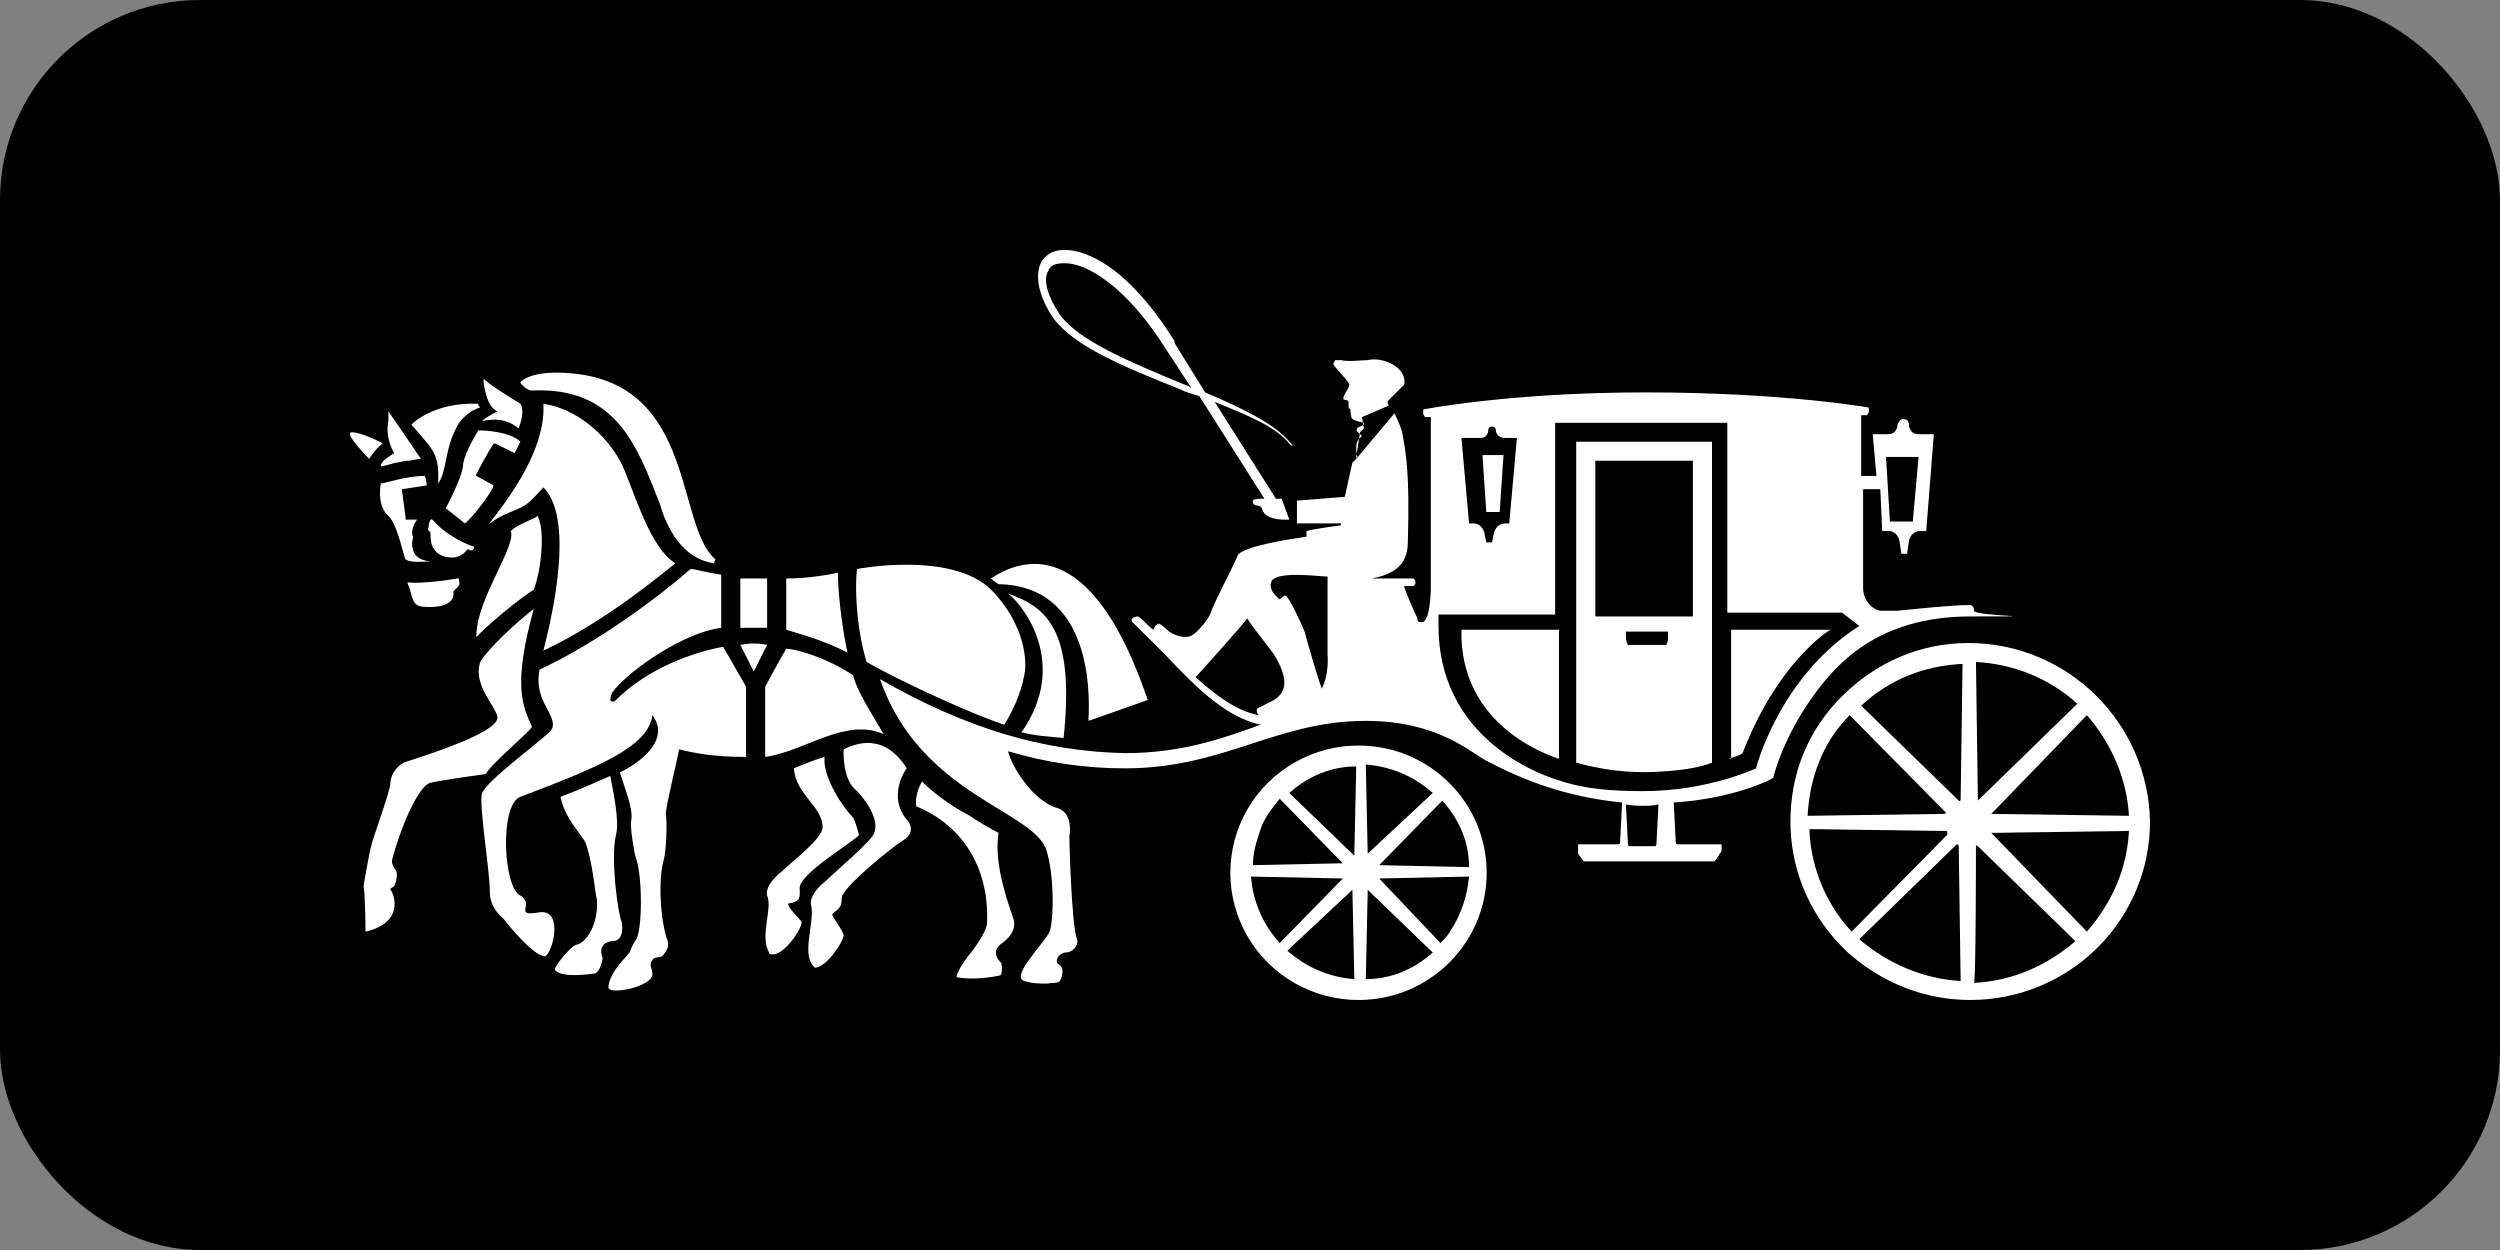 <svg xmlns="http://www.w3.org/2000/svg" xmlns:xlink="http://www.w3.org/1999/xlink" width="100px" height="50px" viewBox="0 0 100 50"><rect x="0" y="0" width="100" height="50" fill="#808080" stroke="none"/><title>Coach@2x</title><g id="Page-1" stroke="none" stroke-width="1" fill="none" fill-rule="evenodd"><g id="Coach"><rect id="Rectangle-Copy-23" fill="#000000" x="0" y="0" width="100" height="50" rx="8"></rect><g id="coach-new-york-seeklogo" transform="translate(14, 10)" fill="#FFFFFF" fill-rule="nonzero"><path d="M48.359,20.354 L48.359,15.189 L44.457,15.189 C44.381,18.759 47.441,20.05 48.359,20.354 Z M55.168,20.354 C55.321,20.277 55.475,20.277 55.704,20.126 C57.081,16.556 59.07,15.265 59.223,15.189 L55.245,15.189 L55.245,20.354 L55.168,20.354 Z M16.15,16.86 L16.685,15.797 C16.379,15.721 15.997,15.721 15.614,15.797 L16.15,16.86 Z M19.899,16.101 C19.669,15.037 19.516,13.67 19.516,12.911 C18.445,13.139 17.603,13.139 17.45,13.139 L17.45,15.189 C18.445,15.493 18.98,15.645 19.899,16.101 L19.899,16.101 Z M16.685,15.113 L16.685,13.139 L15.614,13.139 L15.614,15.113 L16.15,15.113 L16.685,15.113 Z M26.172,18.987 C27.014,17.62 27.014,16.632 27.014,16.632 C27.014,15.189 26.096,13.974 25.484,13.443 C23.801,12.075 20.281,12.759 20.281,12.759 C20.205,13.291 20.205,14.962 20.664,16.48 C22.27,17.392 25.178,18.683 26.172,18.987 Z M22.27,20.734 C21.887,20.126 21.122,19.291 19.745,19.974 C19.745,19.974 19.669,21.189 20.281,21.645 C20.51,21.873 21.199,22.708 20.97,23.315 C20.893,23.62 19.44,24.834 19.057,25.215 C18.292,25.822 18.445,26.201 18.445,26.201 C18.598,26.886 18.063,28.1 18.522,28.632 L18.598,28.708 C19.057,28.708 19.745,27.645 19.745,27.417 C19.745,27.265 19.287,26.658 19.287,26.582 C19.363,26.429 19.44,26.505 19.592,26.277 C19.669,26.201 19.669,25.974 19.669,25.898 C19.745,25.442 21.735,23.848 22.117,23.62 C22.729,23.239 22.27,22.784 22.27,22.784 C21.505,21.873 22.194,20.81 22.27,20.734 L22.27,20.734 Z M14.926,15.873 C14.926,15.873 12.401,16.253 10.641,17.999 C10.489,18.151 10.412,17.999 10.412,17.999 C10.412,17.999 10.412,17.848 10.489,17.696 C11.254,16.708 13.472,15.265 14.849,15.113 L14.849,12.987 C14.313,12.911 13.778,12.759 13.625,12.759 C12.324,13.898 9.876,15.721 7.581,16.784 C7.352,17.924 8.117,18.455 8.117,18.987 C8.117,19.139 8.04,19.215 7.964,19.291 C7.505,19.746 5.515,21.189 5.285,21.72 C5.133,22.101 5.592,24.758 5.592,25.67 C5.592,26.353 6.127,26.734 6.127,26.734 C6.357,27.037 7.352,28.253 7.81,28.253 C8.117,28.1 8.575,26.277 7.505,26.505 C6.969,26.582 6.969,26.505 7.045,26.201 C7.048,26.042 6.959,25.895 6.816,25.822 C6.127,25.518 5.975,22.177 6.816,21.873 C9.799,20.734 11.942,19.898 12.095,18.607 C13.013,19.822 10.871,20.886 10.794,20.886 C10.947,21.417 11.329,22.329 11.254,22.784 C11.177,23.088 11.406,24.227 11.406,24.227 C11.712,24.91 11.712,27.341 11.406,27.645 C11.329,27.72 11.254,27.948 11.177,28.1 C10.947,28.405 10.412,28.86 10.335,29.467 C10.259,29.848 12.171,29.467 12.095,28.936 C12.095,28.784 11.942,28.556 12.095,28.405 C12.171,28.253 12.324,28.329 12.477,28.253 C12.631,28.1 12.784,27.872 12.707,27.645 C12.401,26.81 12.324,25.139 12.554,24.379 C12.631,24.151 12.707,22.936 12.631,22.556 C12.631,22.253 13.166,20.05 13.166,19.974 C13.778,20.126 14.543,20.277 15.843,20.277 L15.843,17.468 L14.926,15.873 Z M21.352,19.367 C20.51,17.999 20.205,17.392 20.128,17.012 C18.98,16.253 17.756,15.949 17.45,15.949 C17.221,16.329 16.608,17.468 16.608,17.468 L16.608,20.277 C18.215,20.05 19.822,18.683 21.352,19.367 L21.352,19.367 Z" id="Shape"></path><path d="M26.861,19.291 C27.473,19.443 27.779,19.443 28.544,19.518 C29.003,15.189 27.855,14.278 26.326,13.746 C26.937,14.202 28.773,16.556 26.861,19.291 L26.861,19.291 Z M2.531,11.468 C2.455,11.392 2.455,11.088 2.685,10.784 L2.226,10.784 L2.226,10.708 L2.073,9.569 L3.067,9.417 C3.067,9.417 3.067,9.189 2.991,9.037 C2.226,9.037 1.384,9.341 1.231,9.341 C1.078,10.329 1.537,10.632 1.537,10.632 C1.919,11.012 2.149,12.303 2.226,12.379 C2.455,12.531 2.991,12.455 3.22,12.455 C2.226,12.379 2.531,11.468 2.531,11.468 L2.531,11.468 Z M7.505,10.632 C7.352,10.784 6.74,10.936 6.433,11.24 C6.663,11.848 5.056,13.974 5.056,15.417 L5.056,15.493 C5.362,15.113 6.816,13.898 7.352,13.594 C7.657,12.759 7.81,11.24 7.505,10.632 Z M2.302,13.291 C2.302,13.291 2.302,13.367 2.378,13.518 C2.531,14.05 2.531,14.278 3.067,14.278 C3.143,14.278 4.215,14.354 4.138,13.67 C4.138,13.594 4.444,13.443 4.368,13.291 C4.368,13.063 4.291,13.139 4.291,13.139 C3.908,13.215 2.685,13.367 2.302,13.291 Z M1.766,8.126 C1.384,8.354 1.231,8.506 1.231,8.658 C1.308,8.658 1.537,8.582 1.843,8.506 C1.996,8.506 2.149,8.43 2.302,8.43 C2.455,8.43 2.685,8.354 2.838,8.354 C2.378,7.67 1.537,6.455 1.537,6.455 L1.537,6.835 C1.384,7.518 1.766,8.126 1.766,8.126 L1.766,8.126 Z M7.275,19.063 C6.892,18.227 6.51,17.392 7.352,14.354 C6.663,14.886 5.515,15.949 5.21,16.48 C4.903,17.392 5.821,18.227 5.898,18.683 C5.975,19.367 2.302,20.43 2.149,20.506 C1.843,20.658 1.613,21.037 1.613,21.341 C1.613,21.645 0.848,23.696 0.848,23.848 C0.771,24.075 0.542,25.442 0.542,25.442 C0.619,25.898 0.619,27.265 0.619,27.265 C2.302,26.886 1.69,25.594 1.613,25.594 C1.613,25.518 1.69,25.518 1.766,25.442 C1.843,25.291 1.919,24.987 1.843,24.834 C1.613,24.531 1.69,24.379 1.69,24.379 C1.996,23.164 2.685,21.569 3.143,21.341 C3.22,21.265 4.903,21.037 5.439,20.961 C5.592,20.582 7.352,19.139 7.275,19.063 L7.275,19.063 Z M20.128,22.708 C19.745,22.329 18.904,21.113 18.98,20.277 C18.445,20.43 17.756,20.734 17.756,20.734 C17.833,21.796 18.904,22.253 18.904,23.088 C18.904,23.544 17.68,24.455 17.298,24.834 C16.533,25.442 16.685,25.822 16.685,25.822 C16.915,26.353 16.379,27.417 16.762,28.1 C16.762,28.177 16.838,28.177 16.915,28.177 C17.374,28.177 18.063,27.189 18.063,26.886 C18.063,26.81 17.298,26.126 17.603,26.126 C18.063,26.05 17.986,25.822 17.986,25.518 C17.986,24.91 20.357,23.544 20.357,23.391 C20.281,23.088 20.205,22.86 20.128,22.708 Z M8.422,21.873 C8.575,22.708 9.264,23.391 9.417,23.696 C9.723,24.531 9.799,25.746 9.876,25.974 C9.952,26.886 9.494,27.72 9.034,27.796 C8.805,27.872 8.193,28.632 8.193,28.784 C8.422,29.164 9.799,28.936 9.799,28.936 C10.029,28.86 10.106,28.329 10.106,28.329 C9.876,27.72 10.412,27.645 10.489,27.645 C11.024,27.645 10.871,26.886 10.871,26.886 C10.718,26.582 10.412,24.303 10.641,23.391 C10.794,22.784 10.489,21.493 10.412,21.037 C9.876,21.265 9.417,21.493 8.422,21.873 Z" id="Shape"></path><path d="M25.636,13.139 C25.713,13.215 25.943,13.367 25.943,13.367 C29.998,13.443 29.538,18.531 29.538,18.835 L31.91,17.999 C29.615,11.24 26.784,12.379 25.636,13.139 Z M26.555,26.81 C26.478,26.505 25.713,24.683 25.943,23.315 C25.789,23.239 25.101,22.86 24.795,22.632 C24.336,22.405 23.494,21.873 22.882,21.265 C22.882,21.265 22.577,21.72 22.653,22.253 C24.489,23.012 25.56,24.683 25.484,26.886 C25.484,27.341 24.719,28.253 24.719,28.253 C24.259,28.86 24.259,29.088 24.259,29.088 C25.101,29.239 26.019,29.012 26.019,29.012 C26.096,28.936 26.096,28.556 26.019,28.48 C25.56,28.024 26.096,27.72 26.096,27.72 C26.401,27.493 26.631,27.189 26.555,26.81 L26.555,26.81 Z M6.74,7.139 C6.969,6.607 6.892,6.227 6.816,6.151 C6.587,5.999 5.668,5.468 5.362,5.164 C5.285,5.164 5.439,5.848 5.515,5.999 C5.668,6.379 5.898,6.455 5.898,6.455 C5.898,6.455 5.439,6.683 5.285,6.835 C5.439,6.835 6.127,6.607 6.74,7.139 L6.74,7.139 Z M4.597,10.936 C4.827,10.784 5.668,9.721 5.745,9.417 L5.056,9.037 L5.056,8.962 C5.439,8.202 5.745,7.746 5.745,7.746 L5.821,7.746 L6.587,8.126 L6.816,7.67 C6.433,7.291 5.515,7.215 5.133,7.215 C4.903,7.594 4.52,8.278 4.52,8.658 C4.444,9.189 3.832,10.329 3.832,10.329 L4.597,10.936 Z M3.296,10.784 C3.22,10.708 3.143,10.936 3.143,11.088 C3.067,11.24 3.22,11.24 3.22,11.316 C3.22,11.544 3.22,11.848 3.45,12.075 C3.603,12.227 3.832,12.303 4.138,12.303 C4.215,12.303 4.52,12.227 4.673,11.999 C4.75,11.924 4.827,12.075 4.903,11.999 C4.98,11.924 4.98,11.848 4.903,11.848 C4.444,11.696 3.756,11.316 3.296,10.784 L3.296,10.784 Z M12.401,10.177 C12.554,10.708 13.089,12.303 14.543,12.531 L14.62,12.379 C13.013,11.012 13.854,5.392 8.882,4.936 C7.275,4.784 6.816,5.24 6.816,5.316 C6.816,5.316 7.045,5.62 7.275,5.62 C10.641,5.468 11.483,7.822 12.401,10.177 L12.401,10.177 Z" id="Shape"></path><path d="M10.947,8.734 C10.489,7.67 9.264,6.379 7.734,6.151 C7.887,8.43 5.362,11.088 5.592,10.936 C6.204,10.481 6.587,10.481 7.045,10.177 C7.275,10.025 7.734,9.493 7.734,9.493 C9.111,10.86 7.887,15.417 7.734,16.025 C10.335,14.81 12.707,12.759 13.013,12.531 C12.019,11.924 11.406,9.797 10.947,8.734 L10.947,8.734 Z M0.771,8.354 C0.848,8.202 1.154,7.822 1.308,7.746 C1.078,7.594 0.389,7.291 0.083,7.291 C-0.223,7.291 0.389,7.974 0.771,8.354 Z M54.48,7.67 L49.048,7.67 L49.048,20.506 C49.889,20.734 50.731,20.886 51.802,20.886 C51.802,20.886 53.561,20.886 54.48,20.506 L54.48,7.67 Z M52.72,15.493 C52.72,15.721 52.644,15.797 52.644,15.797 L51.114,15.797 C51.114,15.797 51.037,15.645 51.037,15.493 L51.037,15.265 L52.72,15.265 L52.72,15.493 Z M53.715,14.658 L49.813,14.658 L49.813,8.43 L53.715,8.43 L53.715,14.658 Z M45.987,10.481 L46.14,8.202 L45.299,8.202 L45.452,10.481 L45.987,10.481 Z" id="Shape"></path><path d="M40.096,8.506 L39.791,9.873 L37.878,10.025 L37.878,10.936 L39.638,10.936 L39.638,11.012 C39.638,11.012 38.49,11.164 38.261,11.24 L38.261,11.468 C37.724,11.544 35.659,11.848 35.506,12.227 C35.353,12.607 34.512,14.202 34.435,14.506 C34.282,14.886 33.823,15.341 33.67,15.417 C33.44,15.569 32.905,15.417 32.675,15.189 C32.599,15.113 32.37,14.886 32.293,14.962 C32.216,15.037 32.14,15.113 32.14,15.189 C31.91,15.037 31.757,14.81 31.528,14.658 C31.528,14.658 31.375,14.658 31.298,14.734 C31.222,14.81 31.298,14.886 31.298,14.886 L32.599,16.177 C33.67,17.316 34.97,18.683 36.424,18.987 C34.97,19.518 33.287,20.126 30.992,20.126 C27.703,20.05 24.642,19.139 21.199,17.164 C22.806,21.796 27.32,22.405 27.855,23.999 C28.161,24.987 28.161,26.582 28.008,27.189 C27.932,27.569 26.631,28.784 26.861,29.164 C26.937,29.315 27.779,29.391 28.085,29.315 C28.238,29.315 28.314,29.315 28.391,29.239 C28.468,29.164 28.544,28.784 28.468,28.708 C28.468,28.632 28.314,28.556 28.314,28.556 C28.161,28.329 28.468,28.1 28.62,28.1 C28.926,28.1 29.156,27.796 29.08,27.569 C28.85,26.961 28.773,23.468 28.773,23.468 C28.85,23.012 28.773,22.48 28.314,22.329 C27.243,22.025 26.401,20.506 26.326,20.05 C27.839,20.503 29.411,20.734 30.992,20.734 C34.97,20.734 37.036,18.835 40.632,18.835 C43.463,18.835 44.763,20.05 45.452,20.43 C46.905,21.189 48.589,21.873 50.884,22.101 L50.807,23.62 C50.807,23.696 50.807,23.772 50.731,23.772 L49.124,23.772 L49.124,24.151 L49.354,24.455 L54.556,24.455 C54.633,24.455 54.786,24.151 54.786,24.151 C54.786,24.151 54.863,24.075 54.863,23.999 L54.863,23.772 L53.103,23.772 C53.026,23.772 53.026,23.696 53.026,23.62 L52.95,22.101 C55.321,21.949 56.852,21.189 56.928,21.113 C56.928,21.113 57.31,19.443 58.688,17.62 C59.453,16.632 61.059,14.658 64.808,14.658 C68.557,14.658 64.961,14.658 64.961,14.43 C64.961,14.202 64.808,14.202 64.808,14.202 C64.043,14.202 62.666,14.354 61.901,14.43 L61.212,14.43 C60.83,14.354 60.524,13.974 60.524,13.518 L60.524,9.569 L61.212,9.569 L61.289,11.24 L61.519,11.24 C61.901,11.24 61.977,11.62 61.977,11.62 L62.054,12.151 L62.284,12.151 L62.36,11.62 C62.36,11.62 62.437,11.24 62.819,11.24 L63.049,11.24 L63.354,7.367 L62.742,7.367 C62.36,7.367 62.36,6.987 62.36,6.987 C62.36,6.987 62.36,6.759 62.13,6.759 C61.977,6.759 61.901,6.987 61.901,6.987 C61.901,6.987 61.901,7.367 61.519,7.367 L60.907,7.367 L61.059,9.037 L60.447,9.037 L60.447,6.607 L60.677,6.607 C60.677,6.607 60.754,6.531 60.754,6.455 L60.754,6.303 C60.754,6.303 57.387,5.696 51.802,5.696 C46.37,5.696 42.927,6.379 42.927,6.379 L42.927,6.531 C42.927,6.607 43.003,6.683 43.003,6.683 L43.233,6.683 L43.233,13.443 C43.233,13.518 43.233,14.506 43.003,14.81 C42.927,14.886 42.927,14.886 42.851,14.886 C42.698,14.886 42.698,14.81 42.698,14.734 C42.545,14.43 42.163,13.518 42.163,13.443 L42.545,13.443 C42.545,13.443 42.621,13.367 42.621,13.291 C42.621,13.215 42.545,13.139 42.545,13.139 L40.861,13.139 C42.163,12.911 42.315,12.227 42.315,11.62 C42.392,8.886 42.238,8.126 42.086,7.291 C42.009,6.987 41.78,6.531 41.78,6.531 L40.249,8.354 L40.096,8.506 Z M62.742,8.278 L62.513,10.86 L61.595,10.86 L61.442,8.278 L62.742,8.278 Z M36.654,18.151 C36.577,18.227 36.271,18.303 36.271,18.379 C36.271,18.455 36.271,18.531 36.347,18.607 C35.506,18.455 34.664,17.848 33.823,17.088 C33.899,17.012 35.812,14.886 35.889,14.734 C36.118,15.113 36.807,15.949 36.959,16.177 C37.801,17.544 37.189,17.924 36.654,18.151 Z M38.872,17.544 C38.719,17.164 38.261,15.569 38.184,15.265 C38.031,14.886 37.572,13.898 37.419,13.822 C37.342,13.822 37.189,13.974 37.189,13.974 C37.189,13.974 36.654,13.594 36.884,13.215 C37.189,12.835 38.796,13.063 39.102,13.063 L39.102,16.177 C39.102,16.253 39.178,16.936 38.872,17.544 L38.872,17.544 Z M45.222,7.518 C45.528,7.518 45.528,7.215 45.528,7.215 C45.528,7.215 45.528,7.063 45.682,7.063 C45.835,7.063 45.835,7.215 45.835,7.215 C45.835,7.215 45.835,7.518 46.217,7.518 L46.676,7.518 L46.37,10.936 L46.217,10.936 C45.835,10.936 45.758,11.316 45.758,11.316 L45.682,11.696 L45.452,11.696 L45.375,11.316 C45.375,11.316 45.299,10.936 44.917,10.936 L44.763,10.936 L44.457,7.518 L45.222,7.518 Z M52.261,23.696 C52.261,23.772 52.261,23.848 52.184,23.848 L51.19,23.848 C51.114,23.848 51.114,23.772 51.114,23.696 L51.037,22.177 C51.343,22.253 52.108,22.253 52.338,22.177 L52.261,23.696 Z M56.24,20.734 C56.24,20.734 54.327,21.645 51.726,21.645 C50.501,21.645 49.354,21.569 48.282,21.189 C47.288,20.886 43.54,19.367 43.54,15.037 L43.54,14.582 L48.206,14.582 L48.206,6.911 L55.092,6.911 L55.092,14.506 L59.682,14.506 L60.371,15.037 C57.158,17.088 56.24,20.734 56.24,20.734 L56.24,20.734 Z M37.266,10.101 L36.959,10.101 L37.266,10.101 Z" id="Shape"></path><path d="M37.648,7.746 C37.036,6.987 35.812,6.379 34.205,5.696 L32.982,3.721 L32.982,3.645 C30.839,0.227 29.08,0 28.62,0 L28.544,0 C28.085,0 27.779,0.227 27.626,0.531 C27.396,1.063 27.549,1.822 28.085,2.658 C28.926,3.873 31.068,4.708 33.134,5.544 C33.44,5.696 33.747,5.772 33.976,5.848 L36.577,9.949 L36.501,9.949 C36.347,9.949 36.042,9.949 36.118,10.101 C36.194,10.329 36.424,10.101 36.501,10.405 C36.654,10.86 37.572,10.784 37.572,10.784 L37.266,9.949 L37.036,9.949 L34.588,6.075 C35.889,6.607 37.036,7.063 37.572,7.746 L37.648,7.822 C37.724,7.822 37.724,7.822 37.724,7.746 C37.724,7.822 37.724,7.822 37.648,7.746 L37.648,7.746 Z M33.211,5.316 C31.222,4.481 29.156,3.645 28.391,2.582 C27.932,1.898 27.703,1.215 27.932,0.835 C28.008,0.607 28.238,0.531 28.544,0.531 L28.62,0.531 C29.462,0.531 31.068,1.443 32.675,4.025 L33.67,5.544 C33.517,5.392 33.364,5.392 33.211,5.316 L33.211,5.316 Z M5.133,6.151 C3.296,6.075 2.455,6.987 2.455,6.987 C2.455,6.987 3.067,7.67 3.22,7.898 C3.603,8.43 3.526,8.962 3.526,9.341 C3.908,8.81 3.756,7.898 4.368,6.911 C4.597,6.607 4.903,6.379 5.21,6.303 C5.133,6.227 5.133,6.227 5.133,6.151 L5.133,6.151 Z M40.249,8.278 L40.403,7.291 L40.556,7.139 L40.479,6.683 L41.55,6.227 C41.473,6.075 41.473,6.075 41.626,5.924 L42.163,5.392 C42.315,4.708 41.321,4.253 40.708,4.405 C40.479,4.405 39.943,4.481 39.638,4.405 L39.408,4.405 L39.331,4.556 C39.331,4.632 39.791,5.088 39.943,5.316 C40.096,5.468 39.561,5.924 39.791,5.999 C39.791,5.999 39.943,5.999 39.943,6.075 L39.943,6.303 L40.02,6.379 C40.02,6.455 40.02,6.683 40.096,6.759 C40.173,6.835 40.556,6.911 40.556,6.911 L40.556,6.987 L40.403,7.063 C40.326,7.063 40.173,7.215 40.326,7.291 L40.479,7.443 C40.403,7.518 40.249,7.594 40.249,7.898 C40.249,8.202 40.326,8.43 40.403,8.582 L40.249,8.278 Z M40.403,19.822 C38.556,19.8 36.84,20.765 35.911,22.349 C34.981,23.932 34.981,25.89 35.911,27.474 C36.841,29.057 38.557,30.022 40.403,30 C43.21,29.965 45.467,27.697 45.467,24.91 C45.467,22.124 43.209,19.856 40.403,19.822 Z M40.785,24.075 L40.708,24.151 L40.632,20.582 C41.626,20.658 42.545,21.037 43.31,21.72 L40.785,24.075 Z M40.708,25.67 L40.708,25.594 L43.31,28.1 C42.545,28.784 41.626,29.164 40.632,29.164 L40.708,25.67 Z M44.763,24.683 L41.168,24.607 L43.692,22.025 C44.381,22.784 44.763,23.696 44.763,24.683 Z M43.616,27.72 L41.168,25.139 L44.763,25.063 C44.687,25.822 44.457,26.582 43.998,27.265 C43.922,27.417 43.769,27.569 43.616,27.72 L43.616,27.72 Z M39.714,24.531 L36.118,24.607 C36.118,24.075 36.271,23.62 36.424,23.164 C36.577,22.708 36.884,22.329 37.189,21.949 L39.561,24.379 L39.714,24.531 Z M40.096,25.594 L40.173,29.164 C39.177,29.093 38.234,28.691 37.495,28.024 L40.096,25.594 Z M40.173,24.151 L40.173,24.227 L37.572,21.72 C38.337,21.037 39.255,20.658 40.249,20.658 L40.173,24.151 Z M39.714,25.139 L37.189,27.72 C36.517,26.987 36.113,26.051 36.042,25.063 L39.714,25.139 Z M64.732,15.721 C62.819,15.721 61.059,16.48 59.682,17.848 C58.305,19.215 57.617,20.961 57.617,22.86 C57.617,24.683 58.305,26.429 59.605,27.796 L59.835,28.024 L59.912,28.1 C61.289,29.315 62.972,29.999 64.808,29.999 C66.716,30.001 68.546,29.25 69.896,27.91 C71.245,26.571 72.002,24.754 72,22.86 C71.923,18.911 68.71,15.721 64.732,15.721 L64.732,15.721 Z M69.093,18.151 L65.191,21.949 L65.114,22.025 L65.114,21.949 L65.038,16.48 C66.568,16.556 68.021,17.164 69.093,18.151 L69.093,18.151 Z M65.038,23.848 C65.038,23.848 65.038,23.772 65.114,23.848 L69.016,27.645 C67.868,28.632 66.491,29.239 64.961,29.315 C65.038,29.239 65.038,23.848 65.038,23.848 Z M65.65,22.556 L69.475,18.607 C70.47,19.746 71.082,21.189 71.158,22.632 L65.65,22.556 Z M65.65,23.315 L71.158,23.239 C71.082,24.758 70.47,26.126 69.475,27.265 L65.65,23.315 Z M64.426,21.949 C64.426,21.949 64.426,22.101 64.349,22.025 L60.447,18.227 C61.595,17.164 62.972,16.632 64.502,16.556 L64.426,21.949 Z M64.273,23.772 C64.273,23.772 64.349,23.772 64.349,23.848 L64.426,29.239 C62.972,29.164 61.519,28.556 60.371,27.569 L64.273,23.772 Z M63.737,22.405 L63.814,22.48 C63.89,22.556 63.737,22.556 63.737,22.556 L58.305,22.632 C58.382,21.113 58.917,19.67 59.988,18.607 L63.737,22.405 Z M58.382,23.164 L63.814,23.239 C63.89,23.239 63.89,23.239 63.89,23.315 L63.89,23.391 L60.065,27.265 C59.063,26.18 58.468,24.785 58.382,23.315 L58.382,23.164 Z" id="Shape"></path></g></g></g></svg>